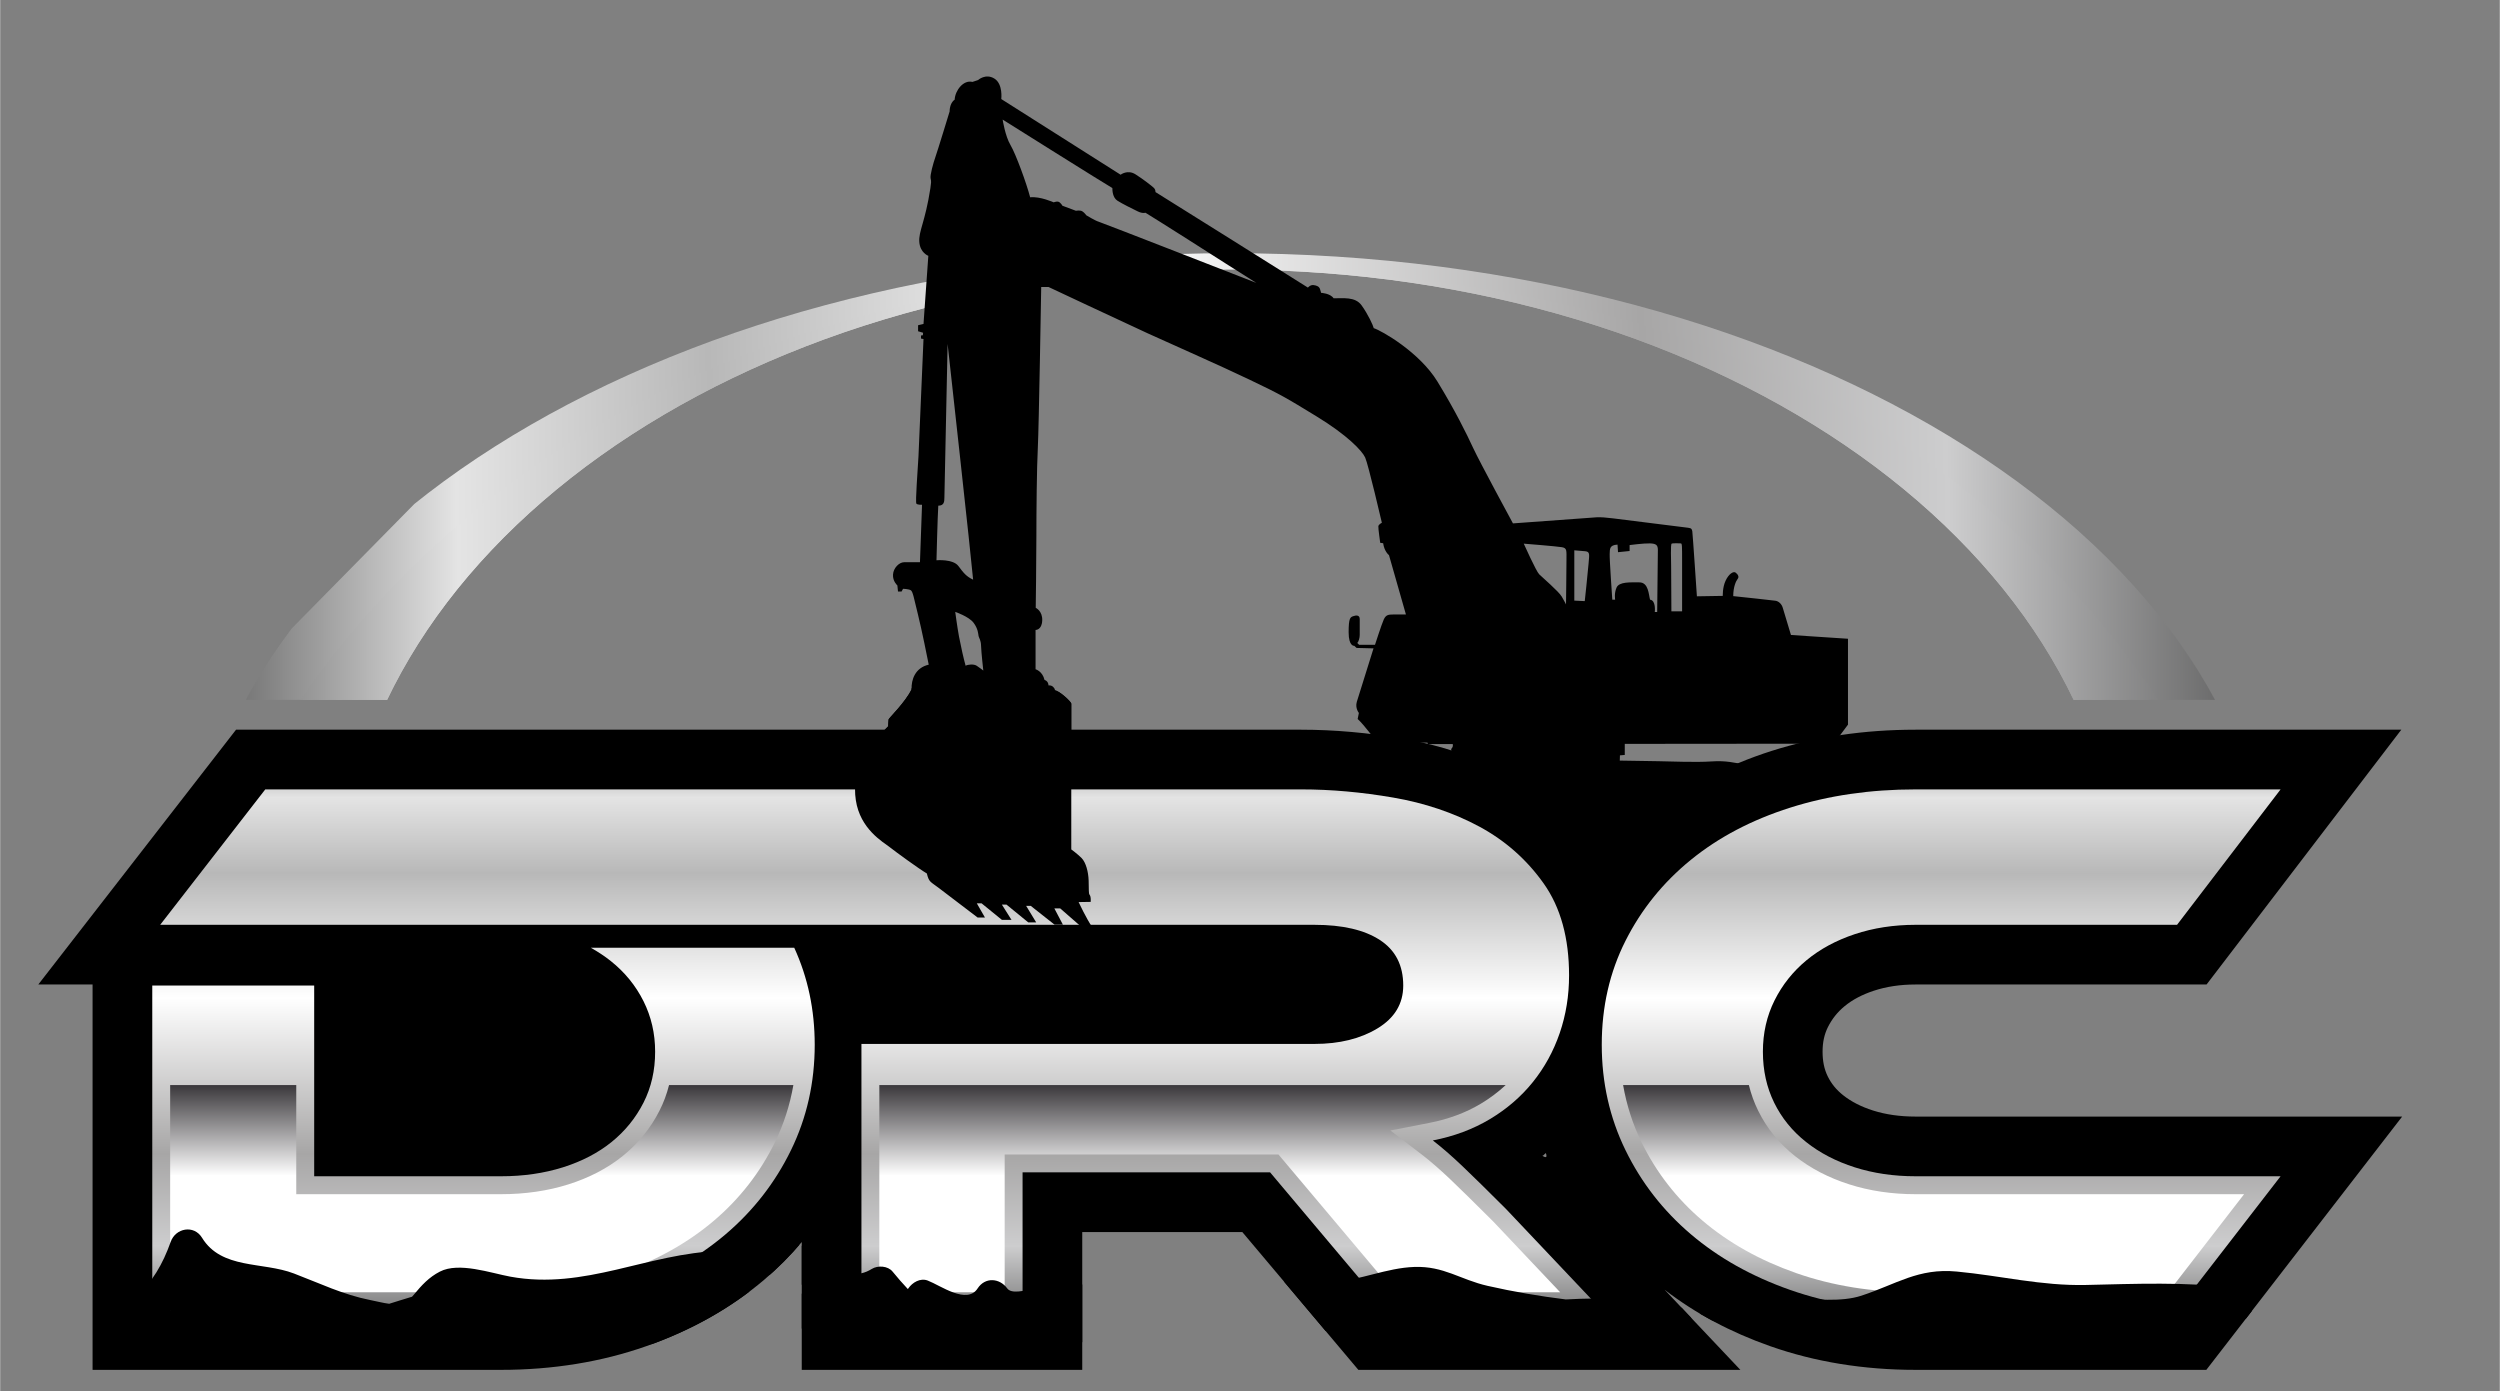 <svg xmlns="http://www.w3.org/2000/svg" viewBox="0 0.284 761.371 423.716" width="762" height="424"><rect x="0" y="0.284" width="761.371" height="423.716" fill="#808080" stroke="none"/><defs><clipPath clipPathUnits="userSpaceOnUse" id="cp1"><path d="m196.46 82.4l71.32-68.46 28.38-7.19 128.67 46.86 155.09 42.61 169.84 117.24h-166.37c-16.48 0-32.1 2.3-46.44 6.85-14.92 4.74-28.1 11.71-39.18 20.72q-4.64 3.77-8.82 8.06c-6.99-8.6-15.51-15.64-25.39-20.97-10.47-5.66-22.13-9.62-34.66-11.78-11.13-1.91-22.1-2.88-32.6-2.88h-328.92zm377.04 228.3c2.89-0.96 6.21-1.45 9.88-1.45h7.81l-24.28 5.13q0.31-0.31 0.65-0.59c1.49-1.23 3.49-2.27 5.94-3.09z"></path></clipPath><clipPath clipPathUnits="userSpaceOnUse" id="cp2"><path d="m374.71 77.41c175.02 0 316.89 90.06 316.89 201.15 0 111.1-141.87 201.16-316.89 201.16-175.01 0-316.89-90.06-316.89-201.16 0-111.09 141.88-201.15 316.89-201.15zm0 392.32c149.86 0 271.35-86.7 271.35-193.66 0-106.96-121.49-193.67-271.35-193.67-149.86 0-271.35 86.71-271.35 193.67 0 106.96 121.49 193.66 271.35 193.66z"></path></clipPath><linearGradient id="g1" x2="1" gradientUnits="userSpaceOnUse" gradientTransform="matrix(633.787,0,0,-402.306,57.818,479.717)"><stop offset="0" stop-color="#535353"></stop><stop offset=".134" stop-color="#e4e4e4"></stop><stop offset=".253" stop-color="#b8b8b8"></stop><stop offset=".449" stop-color="#ffffff"></stop><stop offset=".694" stop-color="#a7a6a6"></stop><stop offset=".839" stop-color="#cdcdce"></stop><stop offset="1" stop-color="#535353"></stop></linearGradient><clipPath clipPathUnits="userSpaceOnUse" id="cp3"><path d="m374.71 82.4c175.02 0 270.24 80.3 316.89 196.16 41.5 103.05-141.87 201.16-316.89 201.16-175.01 0-354.53-96.63-316.89-201.16 38.11-105.83 141.88-196.16 316.89-196.16zm0 387.33c149.86 0 271.35-86.7 271.35-193.66 0-106.96-121.49-193.67-271.35-193.67-149.86 0-271.35 86.71-271.35 193.67 0 106.96 121.49 193.66 271.35 193.66z"></path></clipPath><linearGradient id="g2" x2="1" gradientUnits="userSpaceOnUse" gradientTransform="matrix(644.614,0,0,-359.253,52.919,479.717)"><stop offset="0" stop-color="#535353"></stop><stop offset=".134" stop-color="#e4e4e4"></stop><stop offset=".253" stop-color="#b8b8b8"></stop><stop offset=".449" stop-color="#ffffff"></stop><stop offset=".694" stop-color="#a7a6a6"></stop><stop offset=".839" stop-color="#cdcdce"></stop><stop offset="1" stop-color="#535353"></stop></linearGradient><clipPath clipPathUnits="userSpaceOnUse" id="cp4"><path d="m80.74 240.73l-32.01 41.25h351.6q12.81 0 19.92 4.63 7.11 4.62 7.11 13.87 0 8.3-7.83 13.04-7.82 4.74-19.2 4.74h-138v81.1h49.08v-41.98h75.4l35.34 41.98h65.68l-29.17-30.83q-8.3-8.3-13.27-13.04-4.99-4.74-9.02-7.83 9.72-1.89 17.43-6.52 7.7-4.62 13.04-11.26 5.34-6.63 8.19-14.94 2.84-8.29 2.84-17.55 0-17.06-7.71-27.97-7.71-10.9-19.56-17.32-11.86-6.39-26.32-8.88-14.46-2.49-27.98-2.49z"></path></clipPath><linearGradient id="g3" x2="1" gradientUnits="userSpaceOnUse" gradientTransform="matrix(0,192.918,534.01,0,48.728,217.742)"><stop offset="0" stop-color="#535353"></stop><stop offset=".134" stop-color="#e4e4e4"></stop><stop offset=".253" stop-color="#b8b8b8"></stop><stop offset=".449" stop-color="#ffffff"></stop><stop offset=".694" stop-color="#a7a6a6"></stop><stop offset=".839" stop-color="#cdcdce"></stop><stop offset="1" stop-color="#535353"></stop></linearGradient><clipPath clipPathUnits="userSpaceOnUse" id="cp5"><path d="m583.39 240.73q-20.63 0-38.18 5.57-17.55 5.57-30.23 15.88-12.69 10.32-19.92 24.67-7.23 14.34-7.23 31.65 0 17.31 7.23 32.13 7.23 14.82 19.92 25.61 12.68 10.79 30.23 16.95 17.55 6.17 38.18 6.17h79.67l31.54-40.79h-111.21q-9.96 0-18.5-2.72-8.54-2.73-14.82-7.71-6.29-4.98-9.72-11.97-3.44-7-3.44-15.54 0-8.53 3.56-15.65 3.55-7.1 9.72-12.2 6.16-5.1 14.7-7.95 8.54-2.84 18.5-2.85h79.67l31.54-41.25z"></path></clipPath><linearGradient id="g4" x2="1" gradientUnits="userSpaceOnUse" gradientTransform="matrix(0,192.918,251.462,0,487.827,217.742)"><stop offset="0" stop-color="#535353"></stop><stop offset=".134" stop-color="#e4e4e4"></stop><stop offset=".253" stop-color="#b8b8b8"></stop><stop offset=".449" stop-color="#ffffff"></stop><stop offset=".694" stop-color="#a7a6a6"></stop><stop offset=".839" stop-color="#cdcdce"></stop><stop offset="1" stop-color="#535353"></stop></linearGradient><clipPath clipPathUnits="userSpaceOnUse" id="cp6"><path d="m179.9 288.96c2.16 1.22 4.2 2.55 6.08 4.05q6.4 5.1 9.96 12.21 3.56 7.12 3.55 15.41 0.01 8.54-3.55 15.54-3.56 6.99-9.72 11.97-6.17 4.98-14.83 7.71-8.65 2.72-18.84 2.72h-56.91v-58.09h-49.32v98.88h106.23q20.63 0 38.17-6.17 17.55-6.16 30.24-16.95 12.68-10.79 19.91-25.61 7.23-14.82 7.23-32.13-0.01-15.96-6.24-29.54z"></path></clipPath><linearGradient id="g5" x2="1" gradientUnits="userSpaceOnUse" gradientTransform="matrix(0,192.909,352.605,0,46.319,217.751)"><stop offset="0" stop-color="#535353"></stop><stop offset=".134" stop-color="#e4e4e4"></stop><stop offset=".253" stop-color="#b8b8b8"></stop><stop offset=".449" stop-color="#ffffff"></stop><stop offset=".694" stop-color="#a7a6a6"></stop><stop offset=".839" stop-color="#cdcdce"></stop><stop offset="1" stop-color="#535353"></stop></linearGradient><clipPath clipPathUnits="userSpaceOnUse" id="cp7"><path d="m267.78 330.79v63.11h38.18v-41.97h83.39l35.34 41.97h50.47l-20.35-21.51c-5.61-5.6-9.92-9.84-13.18-12.95-3.17-3.01-6.05-5.51-8.57-7.45l-9.62-7.36 11.89-2.32c5.82-1.13 11.09-3.1 15.67-5.84q4.17-2.51 7.57-5.68z"></path></clipPath><linearGradient id="g6" x2="1" gradientUnits="userSpaceOnUse" gradientTransform="matrix(0,33.195,109.069,0,267.78,325.195)"><stop offset="0" stop-color="#1a171b"></stop><stop offset=".034" stop-color="#1a171b"></stop><stop offset="1" stop-color="#ffffff"></stop></linearGradient><clipPath clipPathUnits="userSpaceOnUse" id="cp8"><path d="m494.33 330.79q1.6 9.19 5.63 17.45c4.47 9.15 10.71 17.18 18.55 23.84 7.9 6.73 17.49 12.1 28.51 15.97 11.05 3.88 23.29 5.85 36.37 5.85h76.99l23.1-29.87h-100.09c-7.18 0-13.96-1.01-20.16-2.99-6.29-2-11.86-4.91-16.55-8.63-4.81-3.81-8.59-8.47-11.22-13.83q-1.83-3.71-2.82-7.79z"></path></clipPath><linearGradient id="g7" x2="1" gradientUnits="userSpaceOnUse" gradientTransform="matrix(0,33.195,99.484,0,494.328,325.195)"><stop offset="0" stop-color="#1a171b"></stop><stop offset=".034" stop-color="#1a171b"></stop><stop offset="1" stop-color="#ffffff"></stop></linearGradient><clipPath clipPathUnits="userSpaceOnUse" id="cp9"><path d="m203.73 330.79q-1.03 4.12-2.93 7.85c-2.71 5.32-6.46 9.95-11.16 13.74-4.63 3.74-10.22 6.66-16.6 8.67-6.27 1.98-13.17 2.98-20.49 2.98h-62.37v-33.24h-38.41v63.11h100.78c13.07 0 25.3-1.97 36.36-5.85 11.02-3.87 20.61-9.24 28.51-15.97 7.84-6.66 14.08-14.69 18.55-23.84 2.69-5.5 4.57-11.34 5.63-17.45z"></path></clipPath><linearGradient id="g8" x2="1" gradientUnits="userSpaceOnUse" gradientTransform="matrix(0,33.194,99.839,0,51.772,325.213)"><stop offset="0" stop-color="#1a171b"></stop><stop offset=".034" stop-color="#1a171b"></stop><stop offset="1" stop-color="#ffffff"></stop></linearGradient><clipPath clipPathUnits="userSpaceOnUse" id="cp10"><path d="m731.37 222.55l-59.32 77.61h-88.66c-4.65 0-8.94 0.65-12.75 1.92-3.53 1.17-6.51 2.75-8.87 4.7-2.15 1.78-3.8 3.86-5.04 6.33-1.11 2.21-1.64 4.67-1.64 7.52 0 2.91 0.51 5.36 1.57 7.51 1.1 2.24 2.63 4.11 4.7 5.75 2.45 1.95 5.5 3.5 9.06 4.64 3.87 1.24 8.24 1.86 12.97 1.86h148.24l-59.65 77.15h-88.59c-15.76 0-30.63-2.42-44.21-7.2-12.09-4.25-22.91-10.02-32.21-17.21l23.08 24.41h-116.36l-35.34-41.97h-48.76v41.97h-85.44v-38.93q-5.19 6.16-11.42 11.47c-10.11 8.61-22.22 15.43-35.98 20.26-13.58 4.78-28.45 7.2-44.2 7.2h-124.41v-117.38h-16.53l60.23-77.61h324.46c9.99 0 20.44 0.92 31.06 2.75 11.56 1.99 22.28 5.63 31.88 10.81 10.34 5.59 19.02 13.26 25.77 22.81 1.13 1.6 2.14 3.28 3.1 5.01 4.45-5.81 9.58-11.12 15.4-15.85 10.19-8.28 22.36-14.72 36.19-19.11 13.45-4.26 28.14-6.42 43.69-6.42zm-261.49 129.75q-0.01 0-0.01 0c-0.01-0.01-0.04-0.02-0.15 0.04 0.82 0.47 1.65 0.86 1.07-0.85-0.77 0.71-0.88 0.81-0.91 0.81zm1.8 3.54l0.01 0.01q0 0-0.01-0.01z"></path></clipPath><clipPath clipPathUnits="userSpaceOnUse" id="cp11"><path d="m340.47 282.77h-105.66v-72.95h105.66z"></path></clipPath></defs><style>		.s0 { fill: url(#g1) } 		.s1 { fill: url(#g2) } 		.s2 { fill: #000000 } 		.s3 { fill: url(#g3) } 		.s4 { fill: url(#g4) } 		.s5 { fill: url(#g5) } 		.s6 { fill: url(#g6) } 		.s7 { fill: url(#g7) } 		.s8 { fill: url(#g8) } 		.s9 { fill: #ffffff } 	</style><g id="Layer 1"><g id="&lt;Group&gt;"><g id="&lt;Clip Group&gt;" clip-path="url(#cp1)"><g id="&lt;Clip Group&gt;" clip-path="url(#cp2)"><path id="&lt;Path&gt;" class="s0" d="m57.82 77.41h633.78v402.31h-633.78z"></path></g><g id="&lt;Clip Group&gt;" clip-path="url(#cp3)"><path id="&lt;Path&gt;" class="s1" d="m20.18 82.4h712.92v397.32h-712.92z"></path></g></g><path id="&lt;Compound Path&gt;" class="s2" d="m545.46 193.7c0 0-2.17-7.13-2.49-8.27-0.32-1.16-1.27-2.05-2.29-2.17-1.01-0.13-10.19-1.15-12.8-1.4 0-2.81 0.83-4.59 1.34-5.23 0.51-0.63 0.13-1.33-0.57-1.9-0.7-0.58-2.16 0.38-3.12 2.48-0.96 2.1-0.83 4.58-0.83 4.58l-7.89 0.13c0 0-1.28-19.1-1.4-19.8-0.13-0.7-0.26-0.95-1.28-1.08-1.02-0.13-21.01-2.61-22.92-2.87-1.91-0.25-3.82-0.38-4.9-0.32-1.08 0.07-25.53 1.86-25.53 1.86 0 0-10.12-18.66-12.1-22.93-1.97-4.27-5.41-11.27-10.88-20.24-5.48-8.98-17.01-15.53-19.42-16.3-0.19-0.83-1.72-4.2-3.7-6.94-1.97-2.74-5.66-2.1-8.53-2.16-1.02-1.53-3.82-1.66-3.82-1.66 0 0-0.06-0.38-0.32-1.15-0.25-0.76-0.95-1.08-1.97-1.21-1.01-0.12-1.71 0.77-1.71 0.77 0 0-45.41-28.52-46.42-29.09-0.06-0.52-0.06-0.9-0.64-1.41-0.57-0.51-3.05-2.48-5.47-4.01-2.42-1.53-4.52 0.13-4.52 0.13l-36.35-23.05c0 0 0.57-4.58-2.1-6.24-2.68-1.65-4.97 0.45-4.97 0.45l-1.72 0.57c-2.74-0.7-5.28 2.61-5.41 5.41-1.6 1.08-1.53 3.57-1.53 3.57 0 0-3.69 12.1-4.33 13.88-0.63 1.78-1.72 5.66-1.46 6.56 0.25 0.89 0.12 1.46-0.07 2.93-1.59 10.37-3.63 13.11-3.38 16.42 0.26 3.31 2.75 4.2 2.75 4.2l-1.47 20.75-1.65 0.39v1.84l1.52 0.45-0.06 0.76-0.57 0.07v0.95l0.76 0.13c0 0-1.34 31.89-1.53 35.71-0.19 3.83-1.02 14.08-0.63 14.45 0.38 0.39 1.71 0.33 1.71 0.33l-0.63 17.5h-4.84c-1.46 0-3.25 1.72-3.37 3.76-0.13 2.04 1.33 3.31 1.33 3.31l0.19 1.85h1.09l0.45-0.83c0 0 1.71 0.06 2.35 0.44 0.64 0.39 0.95 2.36 2.16 7.26 1.21 4.91 2.93 13.44 3.31 15.41-4.14 0.95-5.34 4.58-5.22 7.51-1.84 3.89-6.94 8.79-7 9.17-0.06 0.38-0.13 2.1-0.13 2.1 0 0-3.31 3.37-4.84 4.9-1.52 1.53-6.36 8.73-5.02 17.58 1.33 8.84 8.27 12.73 10.31 14.32 2.03 1.59 8.85 6.56 11.33 8.03 0.64 2.67 1.08 2.47 3.69 4.45 2.61 1.97 11.78 8.97 11.78 8.97h2.23l-2.48-4.32h1.46l6.17 5.02h2.93l-2.93-4.64h1.41l6.62 5.41h2.42l-3.06-5.03h1.4l7.26 5.73h2.54l-2.61-4.96h1.78l6.63 5.79h3.18c-1.78-2.55-4.2-7.71-4.2-7.71 0 0 2.42-0.06 3.69-0.06 0.07-1.4-0.12-1.91-0.38-2.23-0.25-0.32-0.19-1.52-0.25-4.2-0.07-2.67-0.83-5.6-2.17-6.94-1.34-1.33-3.12-2.61-3.12-2.61v-44.44c-0.19-0.7-3.69-3.94-5.03-4.01-0.13-1.02-0.89-1.59-1.91-1.52 0-0.52-0.25-1.34-1.21-1.66-0.63-2.67-2.73-3.25-2.73-3.25v-11.97c0 0 1.91 0.07 2.03-2.87 0.13-2.92-1.98-3.87-1.98-3.87 0 0 0.2-14.46 0.2-21.72 0-7.25 0.12-21.13 0.44-27.05 0.32-5.92 1.03-48.96 1.03-48.96h2.22c0 0 22.73 10.69 30.24 14.13 7.52 3.44 21.2 9.42 31.07 14.14 9.87 4.71 11.02 5.47 20.31 11.13 9.3 5.67 13.88 10.45 14.84 12.55 0.95 2.1 5.08 19.86 5.08 19.86 0 0-1.01 0.51-1.07 1.08-0.07 0.58 0.57 5.04 0.57 5.04l0.89 0.12c0.38 2.61 1.78 3.63 1.78 3.63l5.16 18.08h-3.82c-1.58 0-2.29 0.13-2.93 1.53-0.64 1.4-2.67 7.7-2.67 7.7h-4.84l-0.57-0.57c0.44-0.32 0.76-1.59 0.76-2.42v-4.84c0-1.27-1.08-1.21-1.97-0.89-0.9 0.32-1.41 0.51-1.41 4.9 0 4.4 1.72 4.14 1.72 4.14l0.7 0.64 5.16 0.13c0 0-4.52 14.38-5.09 16.29-0.57 1.92 0.63 3.38 0.63 3.38l-0.37 1.84c2.23 2.04 5.92 7.2 5.92 7.2h15.33l0.13 0.45h7.59c0 0 0.18 0.75-0.26 1.2-0.45 0.45-0.13 1.09 0.26 1.47 0.37 0.38 1.84 0.13 1.84 0.13l-0.06 1.14c0 0-11.08 0.19-16.11 0.19-5.03 0-11.14 0.51-13.5 0.64-2.36 0.13-8.4 1.91-12.92 2.74-4.53 0.83-8.98 1.08-11.21 1.08-2.22 0-6.11 0.44-9.23 2.61-3.12 2.16-5.35 6.56-5.67 12.73-0.32 6.18 2.62 10.76 3.69 12.29 1.09 1.53 4.78 3.37 5.86 3.69 1.09 0.32 10.32 0.89 14.08 1.02 3.75 0.13 9.29-0.44 14.95-1.21 5.67-0.76 11.59-0.51 16.81-0.95 5.22-0.45 15.98-1.08 15.98-1.08l0.45 1.01 0.89 0.19 0.25 0.77 1.28 0.06 0.25 1.08 1.28 0.07 0.18 1.21 1.41 0.12 0.13 1.15 1.97 0.19c0 0 0.13 0.51 0.13 0.83 0 0.32 12.99 0.83 18.07 1.02 5.1 0.19 10.9-0.38 14.9-0.83 4.02-0.44 31.52-2.8 37.06-3.38 5.54-0.57 14.2-1.33 21.2-2.03 7-0.7 12.8-8.47 10.95-18.46-1.85-10-5.73-11.85-10.19-12.23-4.45-0.38-13.05-1.84-15.98-2.29-2.93-0.44-5.34-1.21-9.99-0.89-4.65 0.32-12.23 0-16.11-0.07-3.88-0.06-11.77-0.19-11.77-0.19l0.05-1.59 1.47-0.13v-3.37l63.67-0.06 4.32-5.8v-26.16zm-260.27-22.76c0 0 0.33-13.35 0.55-16.63 1.75 0 1.86-1.21 1.86-2.41 0-1.2 0.98-46.84 0.98-46.84 0 0 7.34 66.43 7.77 71.79-2.08-0.99-2.85-1.97-4.49-4.16-1.64-2.19-6.67-1.75-6.67-1.75zm12.23 32.12c-0.88-0.57-2.64-0.4-3.36 0-0.6-2.16-1.45-5.92-2.01-8.88-0.55-2.96-1.15-7.52-1.15-7.52 0 0 4.12 1.4 5.56 3.28 1.43 1.88 1.43 3.48 1.55 4.08 0.12 0.6 0.72 1.2 0.76 3 0.04 1.8 0.68 7.51 0.68 7.51 0 0-1.16-0.92-2.03-1.47zm37.15-135.25c-0.94-0.25-3.76-1.96-3.76-1.96 0 0-0.51-0.77-1.2-1.2-0.68-0.42-1.96-0.17-1.96-0.17l-4.1-1.53c0 0-0.26-0.52-0.86-1.03-0.6-0.51-1.79 0-1.79 0 0 0-4.19-1.88-7.18-1.54-1.11-4.27-4.36-13.16-5.98-15.9-1.63-2.73-2.4-7.77-2.4-7.77 0 0 31.97 20.08 33.42 20.85 0 0.77 0.08 2.91 1.54 3.85 1.45 0.94 4.61 2.48 6.15 3.24 1.54 0.77 2.39 0.43 2.39 0.43 0 0 8.12 5.04 12.23 7.69 4.1 2.66 21.53 13.68 21.53 13.68 0 0-47.09-18.38-48.03-18.64zm142.51 103.13c0 2.96-0.14 13.45-0.14 13.45 0 0-0.36-0.8-1.3-2.39-0.94-1.59-5.93-5.85-6.87-6.79-0.94-0.94-4.7-9.33-4.7-9.33 0 0 10.05 0.8 11.64 1.08 1.59 0.29 1.37 1.02 1.37 3.98zm6.73 1.01c-0.22 2.75-1.16 11.43-1.16 11.43l-3.18-0.15v-15.32c0 0 1.81 0.14 3.33 0.28 1.51 0.15 1.23 1.01 1.01 3.76zm20.9 14.75h-0.73c0 0 0.43-3.54-1.44-3.76-0.43-1.52-0.44-5.27-3.26-5.27-2.81 0-6.14-0.22-6.94 1.58-0.8 1.81-0.43 3.69-0.43 3.69h-0.87c0 0-0.87-12.36-0.8-13.88 0.08-1.52-0.14-2.75 2.39-2.89 0.15 1.88 0.15 2.31 0.15 2.31l3.53-0.36v-1.81c0 0 4.35-0.57 6.23-0.51 1.87 0.08 2.38 0.51 2.38 2.03 0 1.52-0.21 18.87-0.21 18.87zm7.59-0.21h-3.26c0 0-0.08-11.93-0.08-13.74 0-1.81-0.21-6.65 0.15-6.87 0.37-0.21 2.82-0.08 2.82-0.08 0.37 0 0.37 0.88 0.37 5.35z"></path><path id="&lt;Compound Path&gt;" class="s2" d="m583.39 340.39c-4.74 0-9.09-0.62-12.97-1.86-3.57-1.14-6.61-2.69-9.06-4.64-2.07-1.64-3.6-3.51-4.7-5.75-1.06-2.15-1.57-4.6-1.57-7.51 0-2.85 0.53-5.31 1.64-7.52 1.24-2.47 2.89-4.54 5.04-6.32 2.36-1.96 5.34-3.54 8.87-4.71 3.81-1.27 8.1-1.92 12.75-1.92h88.66l59.32-77.61h-147.98c-15.55 0-30.24 2.16-43.69 6.42-13.83 4.39-26 10.83-36.19 19.11-5.82 4.73-10.95 10.04-15.4 15.85-0.96-1.72-1.97-3.41-3.1-5.01-6.76-9.55-15.43-17.22-25.77-22.81-9.6-5.18-20.32-8.82-31.88-10.81-10.62-1.83-21.07-2.75-31.06-2.75h-324.46l-60.23 77.61h16.53v117.38h124.41c15.75 0 30.62-2.42 44.2-7.2 13.76-4.83 25.86-11.65 35.98-20.26q6.23-5.31 11.42-11.47v38.93h85.44v-41.97h48.76l35.34 41.97h116.36l-23.08-24.41c9.31 7.19 20.12 12.97 32.21 17.21 13.58 4.78 28.45 7.2 44.21 7.2h88.59l59.65-77.15zm-111.69 15.46c0 0-2.02-2.02-2.89-2.88 1.99-1.48 0.19 0.18 1.99-1.48 1.21 3.53-3.64-1.89-1.99 1.48"></path><g id="&lt;Clip Group&gt;" clip-path="url(#cp4)"><path id="&lt;Path&gt;" class="s3" d="m487.83 240.73v158.63h-439.1v-158.63z"></path></g><g id="&lt;Clip Group&gt;" clip-path="url(#cp5)"><path id="&lt;Path&gt;" class="s4" d="m694.6 240.73v158.63h-206.77v-158.63z"></path></g><g id="&lt;Clip Group&gt;" clip-path="url(#cp6)"><path id="&lt;Path&gt;" class="s5" d="m248.1 288.96v110.4h-201.78v-110.4z"></path></g><g id="&lt;Clip Group&gt;" clip-path="url(#cp7)"><path id="&lt;Path&gt;" class="s6" d="m475.16 330.79v63.11h-207.38v-63.11z"></path></g><g id="&lt;Clip Group&gt;" clip-path="url(#cp8)"><path id="&lt;Path&gt;" class="s7" d="m683.48 330.79v63.11h-189.15v-63.11z"></path></g><g id="&lt;Clip Group&gt;" clip-path="url(#cp9)"><path id="&lt;Path&gt;" class="s8" d="m241.6 330.79v63.11h-189.83v-63.11z"></path></g><g id="&lt;Clip Group&gt;" clip-path="url(#cp10)"><path id="&lt;Compound Path&gt;" class="s2" d="m511.54 398.45c-11.63-2.7-23.15-3-34.66-2.36-8.01-1-15.97-2.35-23.82-4.14-8.32-1.89-13.32-6.08-22.33-5.76-8.41 0.29-16.36 4-24.81 4.63-10.59 0.78-21.4-0.96-31.91-2.06-8.3-0.86-21.33-3.36-29.3-0.06-2.57 1.07-4.15 1.98-6.33 3.7-4.12 3.26-7.74-1.15-12.01-2.07-4.39-0.94-17.13 5.8-19.63 2.4-2.33-3.19-6.74-3.51-9.02 0-3.26 5.04-11.27-0.89-15.21-2.4-2.26-0.86-4.68 0.59-5.9 2.4q-0.07 0.1-0.14 0.2-2.41-2.57-4.65-5.32c-1.43-1.77-4.5-1.95-6.33-0.82-8.36 5.2-14.54-4.39-21.96-7.35-8.73-3.49-15.37 1.61-24.13 1.87-22.19 0.66-41.26 11.99-64 7.84-5.94-1.09-15.67-4.55-21.48-1.54-3.34 1.72-5.55 4.15-7.94 7.04q-0.27 0.33-0.54 0.61c-2.36 0.69-4.69 1.45-6.96 2.15-1.81-0.22-3.74-0.75-5.77-1.14-8.24-1.62-15.46-5.13-23.24-8.09-9.55-3.65-22.04-1.18-28-10.89-2.47-4.02-8.05-2.96-9.54 1.25-2.42 6.84-5.56 12.18-10.84 17.2-4.9 4.63 2.5 12.01 7.38 7.38 1.25-1.19 2.38-2.42 3.45-3.67-0.19 1.52 0.23 3.17 1.35 4.48 9.75 11.52 26.54 11.05 40.23 9.38 7.81-0.95 15.49-2.66 23.12-4.52 0.51-0.13 1.18-0.33 1.91-0.57 2.59 0.19 5.06 0.08 7.23-0.51 2.19-0.6 4-1.94 5.6-3.53 5.01-1.18 9.55-1.41 10.72 1.51 0.96 2.42 3.56 4.75 6.42 3.64 9.82-3.81 19.96-0.79 29.97 0.76 8.6 1.33 16.29 0.6 24.72-1.39 9.79-2.31 18.09-5.63 28.39-4.87 5.64 0.42 11.3 0.97 16.97 1.57 0.45 2.2 2.16 4.13 4.96 4.12 6.03-0.02 11.77-0.27 17.63-1.81q0.97-0.27 1.67-0.74c7.39-0.08 14.83 0.65 22.18 1.32 13.72 1.24 26.85 1.22 40.6 0.6 28.44-1.27 56.95-0.17 84.91-5.83q0.02 0.51 0.15 1 0.41 1.62 0.81 3.25c0.54 2.18 2.77 3.93 5.04 3.83 15.37-0.63 30.68-3.36 45.98-4.53 12.64 1.65 25.65 2.01 37.67 2.1 5.84 0.04 7.19-8.91 1.39-10.26zm-415.69 3.67q0.63 0.28 1.26 0.56-0.81 0.15-1.63 0.3 0.22-0.41 0.37-0.86zm110.51-5.17c-8.67 2.62-16.3 3.34-24.48 2.75q0.7-0.09 1.41-0.2c12.24-2.13 23.6-6.74 36.11-7.74 5.58-0.45 9.19-0.81 14.44-2.98 5.07-2.1 10.65 3.13 14.57 5.96-14.13-1.53-28.22-1.97-42.05 2.21z"></path><path id="&lt;Path&gt;" class="s2" d="m680.7 392.58c-15.09-1.9-30.22-1.24-45.39-0.9-13.58 0.31-25.97-2.83-39.35-4.09-11.74-1.11-18.35 3.84-29.03 7.35-6.26 2.06-14.27 0.98-20.77 0.88-7.98-0.13-15.77-1.03-23.25-3.87-6.31-2.39-9.02 7.71-2.78 10.07 11.42 4.34 23.74 4.34 35.8 4.28 5.73-0.02 10.9-0.34 16.37-2.14 2.77-0.91 5.27-2.24 7.78-3.47 0.56 2.02 2.15 3.77 4.79 3.96 17.74 1.25 35.52 1.29 53.25 2.61 15.33 1.13 31.07 2.01 45.22-4.96 5.21-2.55 1.94-9.15-2.64-9.72z"></path></g><g id="&lt;Clip Group&gt;" clip-path="url(#cp11)"><path id="&lt;Compound Path&gt;" class="s2" d="m545.46 193.7c0 0-2.17-7.13-2.49-8.27-0.32-1.16-1.27-2.05-2.29-2.17-1.01-0.13-10.19-1.15-12.8-1.4 0-2.81 0.83-4.59 1.34-5.23 0.51-0.63 0.13-1.33-0.57-1.9-0.7-0.58-2.16 0.38-3.12 2.48-0.96 2.1-0.83 4.58-0.83 4.58l-7.89 0.13c0 0-1.28-19.1-1.4-19.8-0.13-0.7-0.26-0.95-1.28-1.08-1.02-0.13-21.01-2.61-22.92-2.87-1.91-0.25-3.82-0.38-4.9-0.32-1.08 0.07-25.53 1.86-25.53 1.86 0 0-10.12-18.66-12.1-22.93-1.97-4.27-5.41-11.27-10.88-20.24-5.48-8.98-17.01-15.53-19.42-16.3-0.19-0.83-1.72-4.2-3.7-6.94-1.97-2.74-5.66-2.1-8.53-2.16-1.02-1.53-3.82-1.66-3.82-1.66 0 0-0.06-0.38-0.32-1.15-0.25-0.76-0.95-1.08-1.97-1.21-1.01-0.12-1.71 0.77-1.71 0.77 0 0-45.41-28.52-46.42-29.09-0.06-0.52-0.06-0.9-0.64-1.41-0.57-0.51-3.05-2.48-5.47-4.01-2.42-1.53-4.52 0.13-4.52 0.13l-36.35-23.05c0 0 0.57-4.58-2.1-6.24-2.68-1.65-4.97 0.45-4.97 0.45l-1.72 0.57c-2.74-0.7-5.28 2.61-5.41 5.41-1.6 1.08-1.53 3.57-1.53 3.57 0 0-3.69 12.1-4.33 13.88-0.63 1.78-1.72 5.66-1.46 6.56 0.25 0.89 0.12 1.46-0.07 2.93-1.59 10.37-3.63 13.11-3.38 16.42 0.26 3.31 2.75 4.2 2.75 4.2l-1.47 20.75-1.65 0.39v1.84l1.52 0.45-0.06 0.76-0.57 0.07v0.95l0.76 0.13c0 0-1.34 31.89-1.53 35.71-0.19 3.83-1.02 14.08-0.63 14.45 0.38 0.39 1.71 0.33 1.71 0.33l-0.63 17.5h-4.84c-1.46 0-3.25 1.72-3.37 3.76-0.13 2.04 1.33 3.31 1.33 3.31l0.19 1.85h1.09l0.45-0.83c0 0 1.71 0.06 2.35 0.44 0.64 0.39 0.95 2.36 2.16 7.26 1.21 4.91 2.93 13.44 3.31 15.41-4.14 0.95-5.34 4.58-5.22 7.51-1.84 3.89-6.94 8.79-7 9.17-0.06 0.38-0.13 2.1-0.13 2.1 0 0-3.31 3.37-4.84 4.9-1.52 1.53-6.36 8.73-5.02 17.58 1.33 8.84 8.27 12.73 10.31 14.32 2.03 1.59 8.85 6.56 11.33 8.03 0.64 2.67 1.08 2.47 3.69 4.45 2.61 1.97 11.78 8.97 11.78 8.97h2.23l-2.48-4.32h1.46l6.17 5.02h2.93l-2.93-4.64h1.41l6.62 5.41h2.42l-3.06-5.03h1.4l7.26 5.73h2.54l-2.61-4.96h1.78l6.63 5.79h3.18c-1.78-2.55-4.2-7.71-4.2-7.71 0 0 2.42-0.06 3.69-0.06 0.07-1.4-0.12-1.91-0.38-2.23-0.25-0.32-0.19-1.52-0.25-4.2-0.07-2.67-0.83-5.6-2.17-6.94-1.34-1.33-3.12-2.61-3.12-2.61v-44.44c-0.19-0.7-3.69-3.94-5.03-4.01-0.13-1.02-0.89-1.59-1.91-1.52 0-0.52-0.25-1.34-1.21-1.66-0.63-2.67-2.73-3.25-2.73-3.25v-11.97c0 0 1.91 0.07 2.03-2.87 0.13-2.92-1.98-3.87-1.98-3.87 0 0 0.2-14.46 0.2-21.72 0-7.25 0.12-21.13 0.44-27.05 0.32-5.92 1.03-48.96 1.03-48.96h2.22c0 0 22.73 10.69 30.24 14.13 7.52 3.44 21.2 9.42 31.07 14.14 9.87 4.71 11.02 5.47 20.31 11.13 9.3 5.67 13.88 10.45 14.84 12.55 0.95 2.1 5.08 19.86 5.08 19.86 0 0-1.01 0.51-1.07 1.08-0.07 0.58 0.57 5.04 0.57 5.04l0.89 0.12c0.38 2.61 1.78 3.63 1.78 3.63l5.16 18.08h-3.82c-1.58 0-2.29 0.13-2.93 1.53-0.64 1.4-2.67 7.7-2.67 7.7h-4.84l-0.57-0.57c0.44-0.32 0.76-1.59 0.76-2.42v-4.84c0-1.27-1.08-1.21-1.97-0.89-0.9 0.32-1.41 0.51-1.41 4.9 0 4.4 1.72 4.14 1.72 4.14l0.7 0.64 5.16 0.13c0 0-4.52 14.38-5.09 16.29-0.57 1.92 0.63 3.38 0.63 3.38l-0.37 1.84c2.23 2.04 5.92 7.2 5.92 7.2h15.33l0.13 0.45h7.59c0 0 0.18 0.75-0.26 1.2-0.45 0.45-0.13 1.09 0.26 1.47 0.37 0.38 1.84 0.13 1.84 0.13l-0.06 1.14c0 0-11.08 0.19-16.11 0.19-5.03 0-11.14 0.51-13.5 0.64-2.36 0.13-8.4 1.91-12.92 2.74-4.53 0.83-8.98 1.08-11.21 1.08-2.22 0-6.11 0.44-9.23 2.61-3.12 2.16-5.35 6.56-5.67 12.73-0.32 6.18 2.62 10.76 3.69 12.29 1.09 1.53 4.78 3.37 5.86 3.69 1.09 0.32 10.32 0.89 14.08 1.02 3.75 0.13 9.29-0.44 14.95-1.21 5.67-0.76 11.59-0.51 16.81-0.95 5.22-0.45 15.98-1.08 15.98-1.08l0.45 1.01 0.89 0.19 0.25 0.77 1.28 0.06 0.25 1.08 1.28 0.07 0.18 1.21 1.41 0.12 0.13 1.15 1.97 0.19c0 0 0.13 0.51 0.13 0.83 0 0.32 12.99 0.83 18.07 1.02 5.1 0.19 10.9-0.38 14.9-0.83 4.02-0.44 31.52-2.8 37.06-3.38 5.54-0.57 14.2-1.33 21.2-2.03 7-0.7 12.8-8.47 10.95-18.46-1.85-10-5.73-11.85-10.19-12.23-4.45-0.38-13.05-1.84-15.98-2.29-2.93-0.44-5.34-1.21-9.99-0.89-4.65 0.32-12.23 0-16.11-0.07-3.88-0.06-11.77-0.19-11.77-0.19l0.05-1.59 1.47-0.13v-3.37l63.67-0.06 4.32-5.8v-26.16zm-260.27-22.76c0 0 0.33-13.35 0.55-16.63 1.75 0 1.86-1.21 1.86-2.41 0-1.2 0.98-46.84 0.98-46.84 0 0 7.34 66.43 7.77 71.79-2.08-0.99-2.85-1.97-4.49-4.16-1.64-2.19-6.67-1.75-6.67-1.75zm12.23 32.12c-0.88-0.57-2.64-0.4-3.36 0-0.6-2.16-1.45-5.92-2.01-8.88-0.55-2.96-1.15-7.52-1.15-7.52 0 0 4.12 1.4 5.56 3.28 1.43 1.88 1.43 3.48 1.55 4.08 0.12 0.6 0.72 1.2 0.76 3 0.04 1.8 0.68 7.51 0.68 7.51 0 0-1.16-0.92-2.03-1.47zm37.15-135.25c-0.94-0.25-3.76-1.96-3.76-1.96 0 0-0.51-0.77-1.2-1.2-0.68-0.42-1.96-0.17-1.96-0.17l-4.1-1.53c0 0-0.26-0.52-0.86-1.03-0.6-0.51-1.79 0-1.79 0 0 0-4.19-1.88-7.18-1.54-1.11-4.27-4.36-13.16-5.98-15.9-1.63-2.73-2.4-7.77-2.4-7.77 0 0 31.97 20.08 33.42 20.85 0 0.77 0.08 2.91 1.54 3.85 1.45 0.94 4.61 2.48 6.15 3.24 1.54 0.77 2.39 0.43 2.39 0.43 0 0 8.12 5.04 12.23 7.69 4.1 2.66 21.53 13.68 21.53 13.68 0 0-47.09-18.38-48.03-18.64zm142.51 103.13c0 2.96-0.14 13.45-0.14 13.45 0 0-0.36-0.8-1.3-2.39-0.94-1.59-5.93-5.85-6.87-6.79-0.94-0.94-4.7-9.33-4.7-9.33 0 0 10.05 0.8 11.64 1.08 1.59 0.29 1.37 1.02 1.37 3.98zm6.73 1.01c-0.22 2.75-1.16 11.43-1.16 11.43l-3.18-0.15v-15.32c0 0 1.81 0.14 3.33 0.28 1.51 0.15 1.23 1.01 1.01 3.76zm20.9 14.75h-0.73c0 0 0.43-3.54-1.44-3.76-0.43-1.52-0.44-5.27-3.26-5.27-2.81 0-6.14-0.22-6.94 1.58-0.8 1.81-0.43 3.69-0.43 3.69h-0.87c0 0-0.87-12.36-0.8-13.88 0.08-1.52-0.14-2.75 2.39-2.89 0.15 1.88 0.15 2.31 0.15 2.31l3.53-0.36v-1.81c0 0 4.35-0.57 6.23-0.51 1.87 0.08 2.38 0.51 2.38 2.03 0 1.52-0.21 18.87-0.21 18.87zm7.59-0.21h-3.26c0 0-0.08-11.93-0.08-13.74 0-1.81-0.21-6.65 0.15-6.87 0.37-0.21 2.82-0.08 2.82-0.08 0.37 0 0.37 0.88 0.37 5.35z"></path></g></g><path id="&lt;Path&gt;" class="s9" d=""></path></g></svg>
